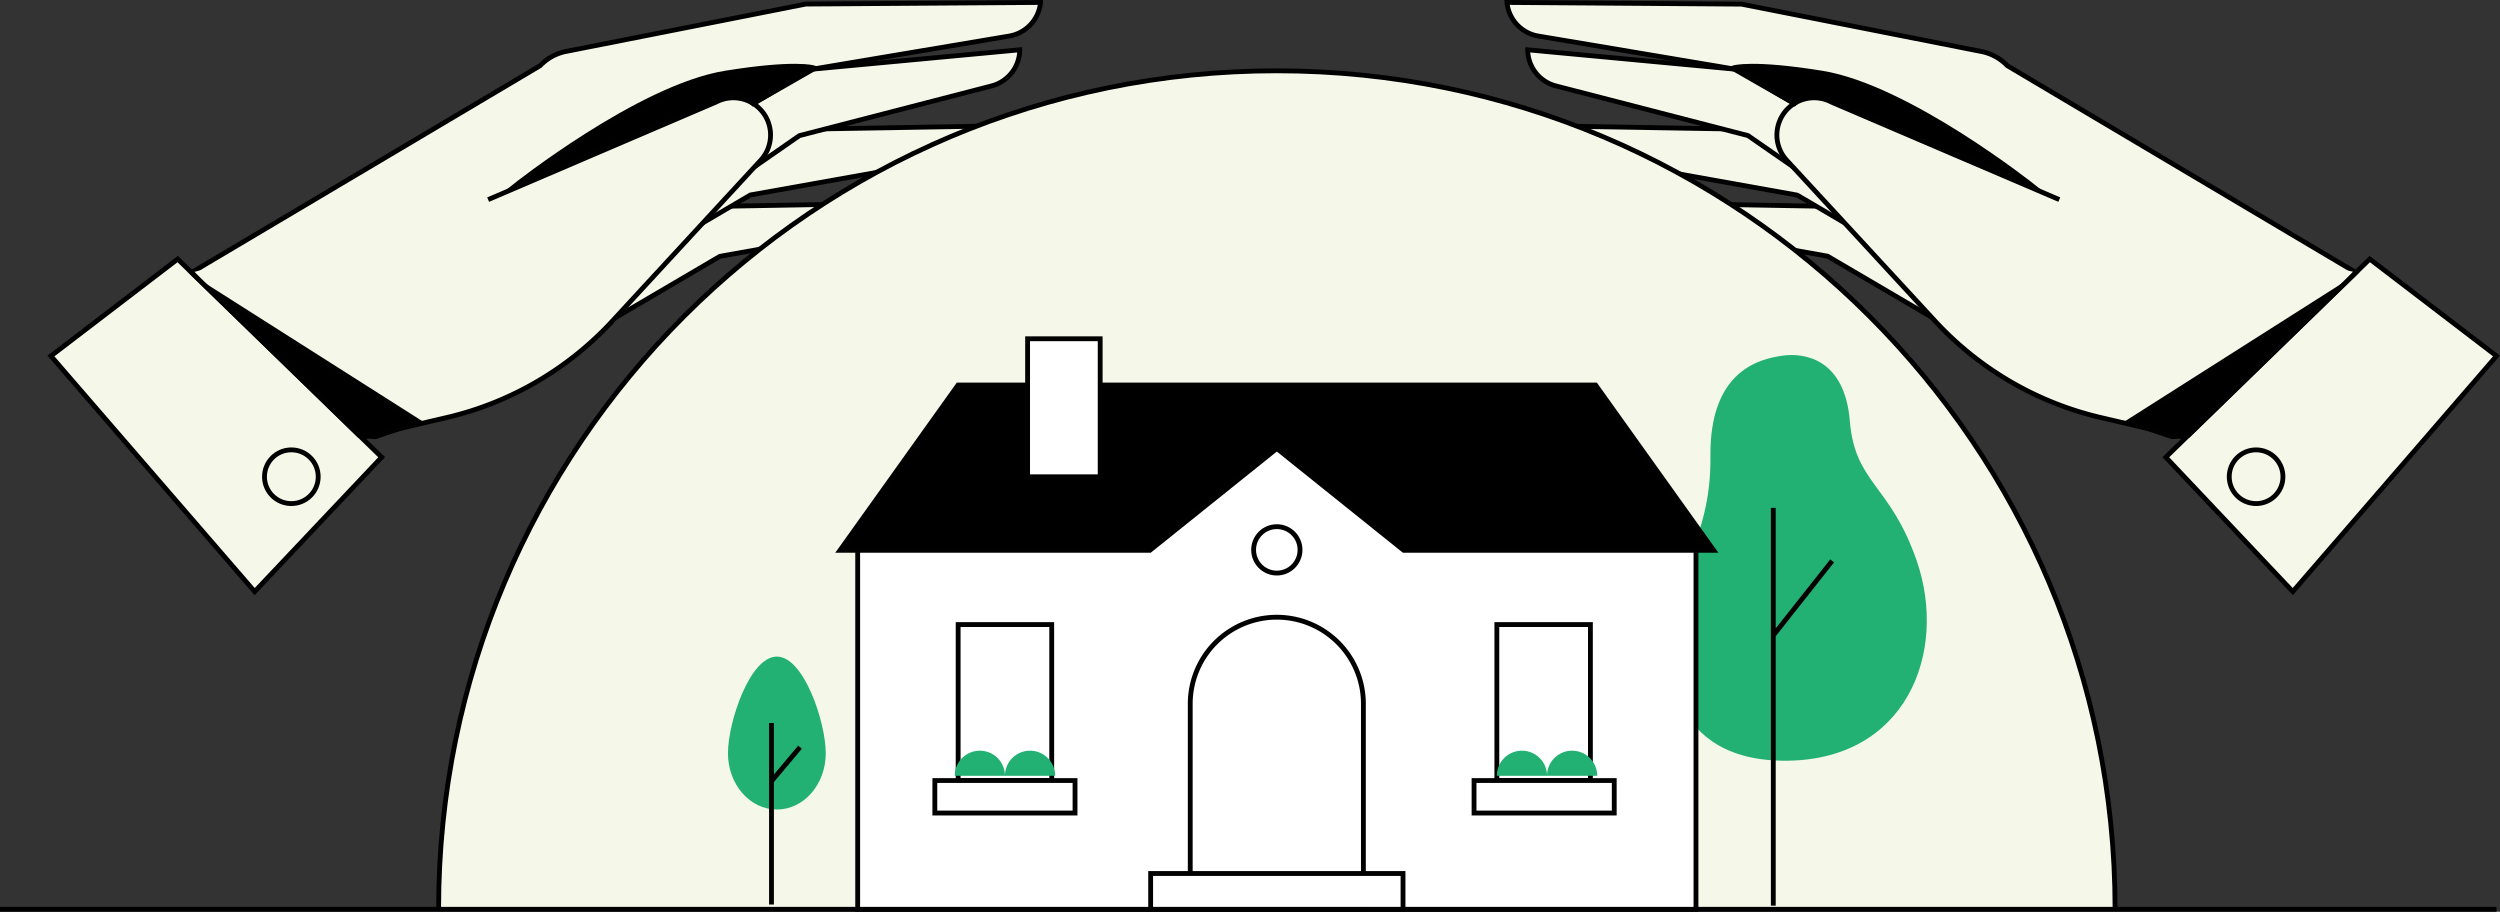 <svg xmlns="http://www.w3.org/2000/svg" viewBox="0 0 930.67 339.4"><rect x="0" y="0" width="930.67" height="339.4" fill="#333333" stroke="none"/><defs><style>.cls-1{fill:#f5f7e9}.cls-1,.cls-5{stroke:#000}.cls-1,.cls-2,.cls-4,.cls-5,.cls-6{stroke-miterlimit:10;stroke-width:1.8px}.cls-2,.cls-4,.cls-6{stroke:#010101}.cls-3{fill:#22b073}.cls-4{fill:none}.cls-5,.cls-6{fill:#fff}</style></defs><title>1</title><g id="Layer_2" data-name="Layer 2"><g id="graficos"><path class="cls-1" d="M682.79 76.86l-61.42-1.09a5.22 5.22 0 0 0-5.3 5.67 3.26 3.26 0 0 0 2.66 2.93l61.62 11 62.77 36.84"/><path class="cls-1" d="M672.21 48.5L584.87 47a14 14 0 0 0 11.51 12.63l72.66 13 81.58 47.88"/><path class="cls-1" d="M655.72 26.67l-87-8.13A14 14 0 0 0 579.26 32l71.47 18.48 77.74 53.9"/><path class="cls-1" d="M877 101.45l-129.75-77a18.26 18.26 0 0 0-9.94-5.33l-89-17.58L561 .91a14.06 14.06 0 0 0 11.65 12.51l72.8 12.25 82.09 47"/><path class="cls-1" d="M766.61 74.31L681.77 38a13.86 13.86 0 0 0-18.62 5.66 13.87 13.87 0 0 0 2 16l54.77 59.37a121.6 121.6 0 0 0 61.58 36.28l38 8.89 57.5-62.75"/><path class="cls-1" d="M929.37 132.52l-47.19-36.08-75.93 73.76 47.28 50.03 75.84-87.71z"/><circle class="cls-1" cx="839.87" cy="177.47" r="10"/><path class="cls-2" d="M757.06 69.56s-46.63-37.09-78.76-42.32c-25.94-4.21-32.91-2-32.91-2L668 38.57s5.81-5.8 14.22-.87zM871.63 106.68l-79.34 50.41 16.38 5.5 5.93-.5 57.03-55.41z"/><path class="cls-1" d="M265.54 76.86L327 75.77a5.22 5.22 0 0 1 5.3 5.67 3.25 3.25 0 0 1-2.66 2.93L268 95.42l-62.77 36.84"/><path class="cls-1" d="M276.12 48.5l87.34-1.5A14 14 0 0 1 352 59.58l-72.66 13-81.63 47.92"/><path class="cls-1" d="M292.61 26.67l87-8.13A14 14 0 0 1 369.07 32L297.6 50.49l-77.74 53.9"/><path class="cls-1" d="M71.32 101.45l129.76-77a18.19 18.19 0 0 1 9.92-5.36l89-17.58 87.36-.6a14.06 14.06 0 0 1-11.66 12.51l-72.8 12.25-82.09 47"/><path class="cls-1" d="M181.72 74.31L266.56 38a13.86 13.86 0 0 1 18.62 5.66 13.87 13.87 0 0 1-2 16l-54.77 59.37a121.6 121.6 0 0 1-61.58 36.28l-38 8.89-57.51-62.75"/><path class="cls-1" d="M18.96 132.52l47.19-36.08 75.93 73.76-47.28 50.03-75.84-87.71z"/><circle class="cls-1" cx="108.46" cy="177.47" r="10"/><path class="cls-2" d="M191.27 69.56S237.9 32.47 270 27.24c25.93-4.21 32.9-2 32.9-2l-22.54 13.33s-5.8-5.8-14.22-.87zM76.7 106.68l79.34 50.41-16.38 5.5-5.93-.5-57.03-55.41z"/><path class="cls-1" d="M163.28 338.36c0-172.34 139.7-312 312-312s312.09 139.64 312.09 312"/><path class="cls-3" d="M621.22 238.88s-3.83 43.75 42.34 44.31 61.68-40.44 50-74.34c-9.85-28.6-23-28.74-24.93-52.13s-17.21-25.46-25.07-24.31-27.2 5-26.82 37.57S621 214 621.22 238.88z"/><path class="cls-4" d="M660.14 189.07v148.09M660.14 236.52l21.91-27.72"/><path class="cls-5" d="M0 338.5h929.37"/><path class="cls-3" d="M307.4 280.42c0 11.57-8.15 20.94-18.2 20.94S271 292 271 280.42s8.15-36 18.2-36 18.2 24.44 18.2 36z"/><path class="cls-4" d="M287.2 269.16v67.58M287.2 290.81l10.62-12.65"/><path class="cls-6" d="M475.32 156.42l-156.03 48.44V338.5h312.07V204.86l-156.04-48.44z"/><path class="cls-6" d="M475.32 229.77A32.23 32.23 0 0 1 507.55 262v76.5h-64.46V262a32.23 32.23 0 0 1 32.23-32.23zM356.69 232.51h34.83v58.06h-34.83zM557.23 232.51h34.83v58.06h-34.83z"/><circle class="cls-4" cx="475.32" cy="204.7" r="8.64"/><path class="cls-2" d="M475.32 166.95l47.25 37.91h115.38l-43.96-61.53H356.65l-43.96 61.53h115.38l47.25-37.91z"/><path class="cls-6" d="M548.74 290.57h52.19v12.09h-52.19zM348.01 290.57h52.19v12.09h-52.19zM428.35 325.18h93.95v13.31h-93.95z"/><path class="cls-3" d="M557.23 288.8a9.34 9.34 0 1 1 18.68 0M575.91 288.8a9.34 9.34 0 0 1 18.68 0M355.43 288.8a9.34 9.34 0 0 1 18.68 0M374.11 288.8a9.34 9.34 0 0 1 18.68 0"/><path class="cls-6" d="M382.54 126.11h27.02v51.38h-27.02z"/></g></g></svg>
